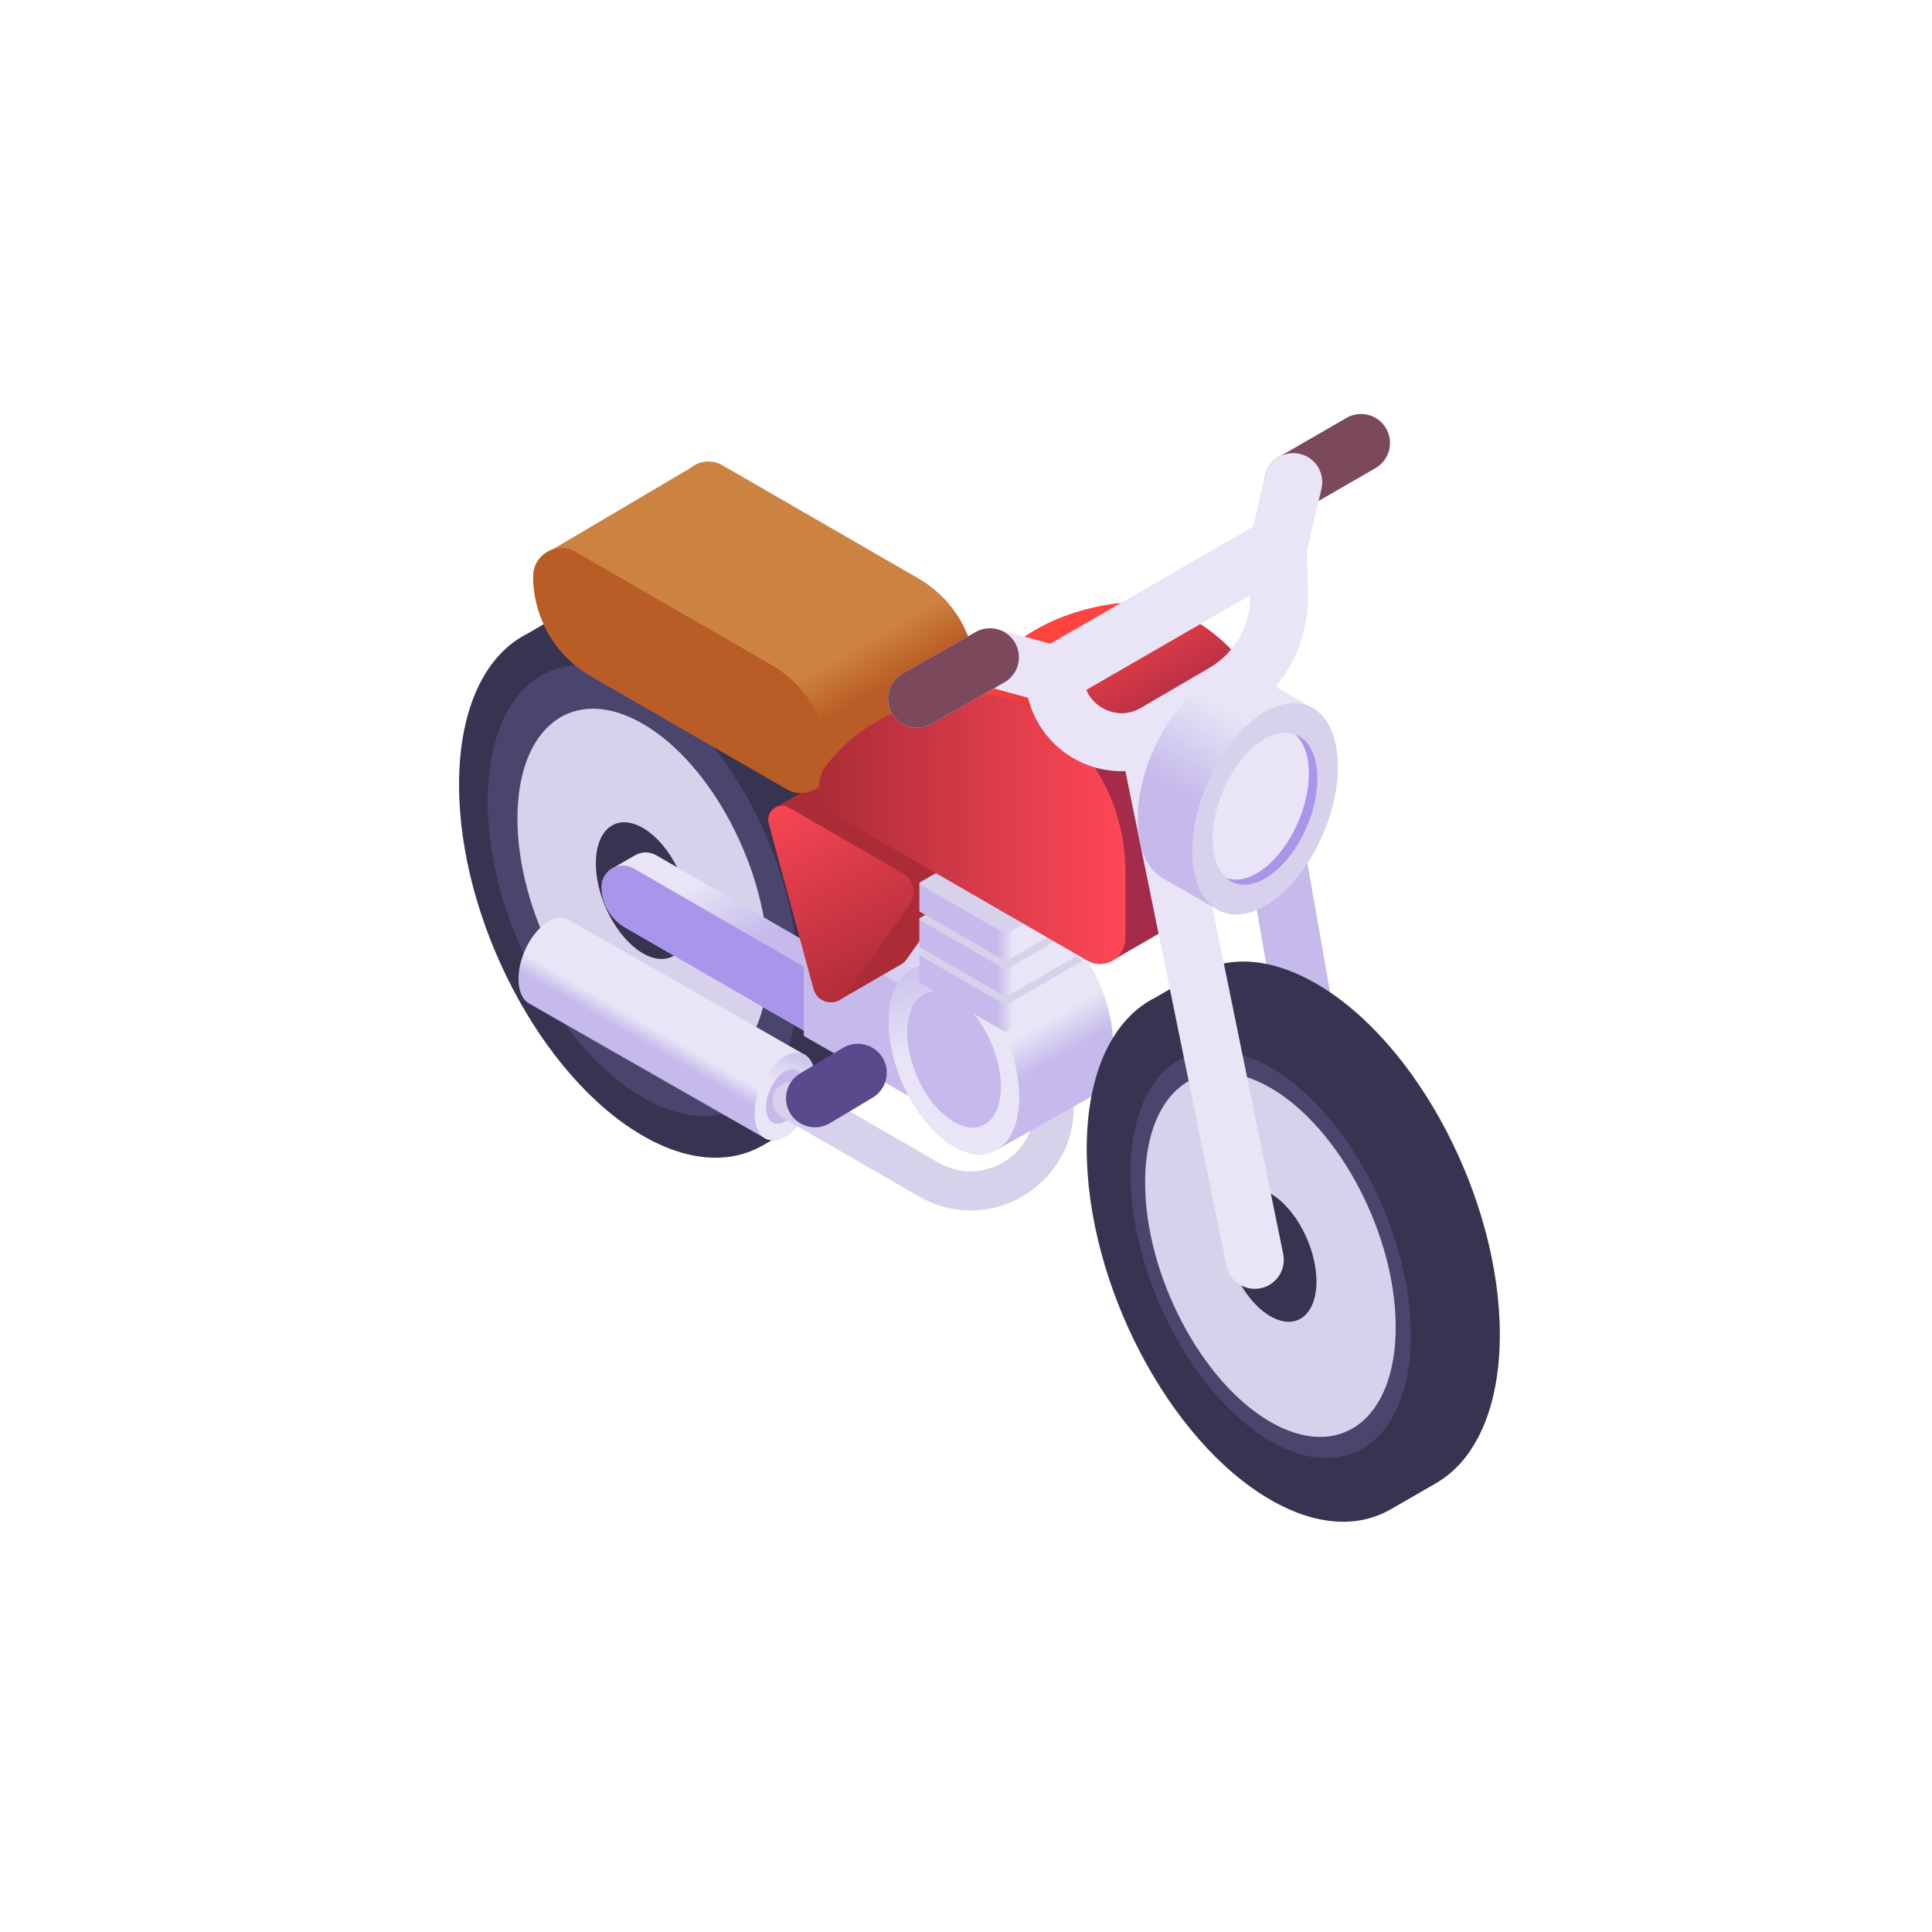 <svg width="168" height="168" viewBox="0 0 168 168" fill="none" xmlns="http://www.w3.org/2000/svg">
<path d="M45.934 55.066L45.932 55.063L49.482 52.993L49.484 52.997C52.277 51.42 55.901 51.582 59.867 53.872C68.688 58.965 75.839 72.628 75.839 84.39C75.839 90.815 73.702 95.337 70.327 97.293L70.329 97.298L66.307 99.615L66.306 99.612C63.509 101.21 59.871 101.056 55.889 98.757C47.068 93.664 39.917 80.001 39.917 68.239C39.917 61.499 42.268 56.852 45.934 55.066Z" fill="#373451"/>
<path d="M64.026 96.506C69.982 93.969 71.174 83.378 66.688 72.851C62.203 62.324 53.739 55.847 47.783 58.385C41.828 60.922 40.636 71.513 45.122 82.04C49.607 92.567 58.071 99.044 64.026 96.506Z" fill="#49456C"/>
<path d="M44.994 71.171C44.994 79.194 49.872 88.514 55.889 91.988C61.907 95.463 66.785 91.775 66.785 83.751C66.785 75.728 61.907 66.408 55.889 62.933C49.872 59.459 44.994 63.147 44.994 71.171Z" fill="#D7D1EB"/>
<path d="M58.366 83.223C60.172 82.454 60.533 79.244 59.173 76.053C57.814 72.863 55.248 70.9 53.443 71.669C51.638 72.438 51.277 75.648 52.636 78.839C53.996 82.029 56.561 83.993 58.366 83.223Z" fill="#373451"/>
<path d="M69.881 91.662L69.881 91.662L49.419 79.966L49.418 79.967C48.959 79.707 48.363 79.734 47.711 80.111C46.261 80.948 45.085 83.195 45.085 85.129C45.085 86.185 45.436 86.929 45.991 87.251L45.991 87.251L66.531 98.987L66.531 98.987C66.991 99.249 67.589 99.224 68.244 98.846C69.694 98.009 70.87 95.762 70.87 93.828C70.87 92.72 70.484 91.956 69.881 91.662Z" fill="url(#paint0_linear_129_517)"/>
<path d="M70.87 93.828C70.87 95.762 69.694 98.009 68.244 98.846C66.793 99.684 65.617 98.795 65.617 96.861C65.617 94.927 66.793 92.68 68.244 91.843C69.694 91.005 70.87 91.894 70.87 93.828Z" fill="url(#paint1_linear_129_517)"/>
<path d="M69.878 94.401C69.878 95.605 69.147 97.003 68.244 97.524C67.341 98.045 66.609 97.492 66.609 96.288C66.609 95.085 67.341 93.686 68.244 93.165C69.147 92.644 69.878 93.197 69.878 94.401Z" fill="#C5BAEB"/>
<path d="M84.399 105.258C82.858 105.258 81.317 104.852 79.912 104.041L68.047 97.191C67.235 96.722 66.956 95.684 67.425 94.872C67.894 94.06 68.932 93.781 69.744 94.25L81.609 101.1C83.356 102.109 85.442 102.109 87.189 101.1C88.936 100.092 89.979 98.285 89.979 96.268V92.132C89.979 91.194 90.739 90.434 91.677 90.434C92.614 90.434 93.374 91.194 93.374 92.132V96.268C93.374 99.513 91.697 102.419 88.887 104.041C87.482 104.852 85.94 105.258 84.399 105.258Z" fill="#D7D1EB"/>
<path d="M72.314 83.176L57.062 74.37C56.421 74 55.698 74.066 55.151 74.413L55.15 74.413L53.307 75.477L53.309 75.478C52.738 75.779 52.323 76.37 52.323 77.107C52.323 78.57 53.104 79.922 54.371 80.654L70.343 89.875V87.598L72.315 88.736L72.314 83.176Z" fill="url(#paint2_linear_129_517)"/>
<path d="M70.343 84.315L55.09 75.509C53.861 74.799 52.323 75.687 52.323 77.107C52.323 78.57 53.104 79.922 54.371 80.654L70.343 89.875V84.315Z" fill="#A996EB"/>
<path d="M86.082 82.412C86.083 82.371 86.053 82.328 85.995 82.294L76.717 76.965C76.612 76.904 76.453 76.898 76.362 76.95L69.955 80.649C69.916 80.671 69.896 80.701 69.894 80.733H69.894V90.01H69.894C69.894 90.051 69.923 90.094 69.981 90.127L79.259 95.456C79.364 95.517 79.523 95.523 79.614 95.471L86.02 91.772C86.062 91.748 86.082 91.715 86.081 91.681H86.082L86.082 82.412Z" fill="#C5BAEB"/>
<path d="M86.02 82.499L79.614 86.198C79.523 86.25 79.364 86.243 79.259 86.183L69.981 80.854C69.876 80.793 69.864 80.702 69.955 80.649L76.362 76.95C76.453 76.898 76.612 76.904 76.717 76.965L85.995 82.294C86.1 82.355 86.111 82.446 86.02 82.499Z" fill="url(#paint3_linear_129_517)"/>
<path d="M83.825 72.906L73.896 67.173C73.505 66.948 73.082 66.971 72.744 67.148L72.743 67.147L72.728 67.156C72.711 67.165 72.694 67.175 72.678 67.185L67.462 70.199C66.992 70.441 66.681 70.981 66.845 71.584L70.751 85.996C71.017 86.981 72.076 87.379 72.896 87.013L72.896 87.014L72.915 87.004C72.997 86.965 73.077 86.92 73.153 86.866L78.216 83.943C78.445 83.835 78.655 83.67 78.821 83.436L84.406 75.564C85.033 74.68 84.764 73.448 83.825 72.906Z" fill="#AB2C37"/>
<path d="M78.534 75.962L68.605 70.229C67.677 69.693 66.564 70.549 66.845 71.584L70.751 85.997C71.096 87.27 72.767 87.567 73.53 86.492L79.115 78.62C79.742 77.736 79.473 76.504 78.534 75.962Z" fill="url(#paint4_linear_129_517)"/>
<path d="M79.423 84.178L79.423 84.178L87.427 79.665L87.427 79.667C88.419 79.107 89.706 79.164 91.114 79.977C94.247 81.786 96.787 86.638 96.787 90.815C96.787 93.097 96.028 94.702 94.829 95.397L94.83 95.399L86.659 99.999L86.658 99.998C85.665 100.565 84.373 100.511 82.959 99.694C79.826 97.886 77.287 93.033 77.287 88.856C77.287 86.463 78.122 84.813 79.423 84.178Z" fill="url(#paint5_linear_129_517)"/>
<path d="M77.287 88.857C77.287 93.034 79.826 97.886 82.959 99.694C86.092 101.503 88.631 99.583 88.631 95.406C88.631 91.23 86.092 86.377 82.959 84.569C79.826 82.76 77.287 84.68 77.287 88.857Z" fill="url(#paint6_linear_129_517)"/>
<path d="M78.885 89.779C78.885 92.78 80.709 96.265 82.959 97.564C85.209 98.863 87.033 97.484 87.033 94.484C87.033 91.484 85.209 87.998 82.959 86.699C80.709 85.4 78.885 86.779 78.885 89.779Z" fill="#C5BAEB"/>
<path d="M94.104 83.519C94.105 83.478 94.076 83.435 94.017 83.401L86.769 79.228C86.664 79.168 86.505 79.161 86.414 79.213L80.008 82.912C79.968 82.935 79.948 82.965 79.946 82.996H79.946V85.368C79.945 85.409 79.975 85.452 80.033 85.486L87.281 89.658C87.386 89.719 87.545 89.725 87.636 89.673L94.042 85.974C94.084 85.95 94.104 85.917 94.103 85.883H94.104V83.519Z" fill="url(#paint7_linear_129_517)"/>
<path d="M94.042 83.606L87.636 87.305C87.545 87.357 87.386 87.35 87.281 87.29L80.033 83.117C79.928 83.057 79.916 82.965 80.007 82.912L86.414 79.213C86.505 79.161 86.664 79.168 86.769 79.228L94.017 83.401C94.122 83.462 94.133 83.553 94.042 83.606Z" fill="#D7D1EB"/>
<path d="M94.104 80.429C94.105 80.388 94.076 80.345 94.017 80.311L86.769 76.139C86.664 76.078 86.505 76.071 86.414 76.124L80.008 79.823C79.968 79.845 79.948 79.875 79.946 79.907H79.946V82.279C79.945 82.319 79.975 82.362 80.033 82.396L87.281 86.568C87.386 86.629 87.545 86.635 87.636 86.583L94.042 82.884C94.084 82.86 94.104 82.827 94.103 82.793H94.104V80.429Z" fill="url(#paint8_linear_129_517)"/>
<path d="M94.042 80.516L87.636 84.215C87.545 84.267 87.386 84.261 87.281 84.2L80.033 80.028C79.928 79.967 79.916 79.875 80.007 79.823L86.414 76.124C86.505 76.071 86.664 76.078 86.769 76.138L94.017 80.311C94.122 80.372 94.133 80.464 94.042 80.516Z" fill="#D7D1EB"/>
<path d="M94.104 77.34C94.105 77.299 94.076 77.255 94.017 77.222L86.769 73.049C86.664 72.988 86.505 72.982 86.414 73.034L80.008 76.733C79.968 76.756 79.948 76.785 79.946 76.817H79.946V79.189C79.945 79.23 79.975 79.273 80.033 79.306L87.281 83.479C87.386 83.539 87.545 83.546 87.636 83.493L94.042 79.795C94.084 79.77 94.104 79.738 94.103 79.704H94.104V77.34Z" fill="url(#paint9_linear_129_517)"/>
<path d="M94.042 77.427L87.636 81.125C87.545 81.178 87.386 81.171 87.281 81.111L80.033 76.938C79.928 76.877 79.916 76.786 80.007 76.733L86.414 73.034C86.505 72.982 86.664 72.988 86.769 73.049L94.017 77.221C94.122 77.282 94.133 77.374 94.042 77.427Z" fill="#D7D1EB"/>
<path d="M84.868 58.973C84.868 55.394 82.958 52.087 79.859 50.297L62.818 40.459C61.849 39.899 60.74 40.09 59.995 40.728L59.992 40.724L48.015 47.798C47.707 47.906 47.423 48.073 47.18 48.291L47.166 48.299L47.169 48.3C46.686 48.737 46.368 49.367 46.368 50.108C46.368 53.687 48.277 56.994 51.377 58.784L68.418 68.623C69.514 69.255 70.79 68.93 71.514 68.08L71.516 68.082L83.514 61.158C83.599 61.116 83.681 61.068 83.761 61.016L83.809 60.988L83.806 60.986C84.433 60.556 84.868 59.841 84.868 58.973Z" fill="url(#paint10_linear_129_517)"/>
<path d="M68.418 68.623L51.377 58.784C48.277 56.994 46.368 53.687 46.368 50.108C46.368 48.222 48.41 47.043 50.043 47.986L67.085 57.825C70.184 59.615 72.093 62.922 72.093 66.501C72.093 68.387 70.052 69.566 68.418 68.623Z" fill="#BA5C25"/>
<path d="M105.657 55.188C103.291 53.281 100.219 51.946 96.444 52.559C92.897 53.135 90.297 54.417 88.41 55.834L88.408 55.832L76.502 62.589C76.438 62.625 76.374 62.662 76.311 62.698L75.773 63.004L75.783 63.014C73.983 64.14 72.711 65.434 71.841 66.565C70.756 67.973 71.173 70.016 72.713 70.905L94.564 83.521C95.385 83.995 96.32 83.87 96.983 83.372L110.382 75.636C111.073 75.282 111.578 74.574 111.578 73.687V67.88C111.579 62.982 109.47 58.263 105.657 55.188Z" fill="url(#paint11_linear_129_517)"/>
<path d="M94.564 83.521L72.713 70.905C71.173 70.016 70.756 67.973 71.841 66.565C73.564 64.327 76.854 61.446 82.721 60.494C86.496 59.881 89.568 61.215 91.934 63.123C95.747 66.197 97.856 70.917 97.856 75.815V81.621C97.856 83.31 96.027 84.365 94.564 83.521Z" fill="url(#paint12_linear_129_517)"/>
<path d="M116.446 107.786C115.245 107.786 114.181 106.926 113.965 105.702L105.985 60.427C105.744 59.055 106.659 57.747 108.031 57.506C109.401 57.265 110.711 58.18 110.952 59.551L118.932 104.827C119.174 106.199 118.258 107.506 116.886 107.748C116.739 107.774 116.591 107.786 116.446 107.786Z" fill="#C5BAEB"/>
<path d="M100.515 86.722L100.513 86.719L104.063 84.649L104.065 84.653C106.858 83.076 110.482 83.238 114.448 85.528C123.269 90.621 130.42 104.284 130.42 116.046C130.42 122.471 128.283 126.993 124.908 128.949L124.91 128.954L120.888 131.271L120.887 131.268C118.09 132.866 114.452 132.712 110.471 130.413C101.649 125.32 94.498 111.657 94.498 99.895C94.498 93.155 96.849 88.508 100.515 86.722Z" fill="#373451"/>
<path d="M117.829 126.293C123.209 124 124.286 114.432 120.234 104.921C116.181 95.411 108.535 89.56 103.154 91.852C97.774 94.145 96.697 103.713 100.749 113.224C104.802 122.734 112.448 128.585 117.829 126.293Z" fill="#49456C"/>
<path d="M99.575 102.826C99.575 110.85 104.453 120.17 110.47 123.644C116.488 127.119 121.366 123.431 121.366 115.408C121.366 107.384 116.488 98.064 110.47 94.589C104.453 91.115 99.575 94.803 99.575 102.826Z" fill="#D7D1EB"/>
<path d="M106.466 106.805C106.466 109.754 108.259 113.18 110.47 114.457C112.682 115.733 114.475 114.378 114.475 111.429C114.475 108.48 112.682 105.054 110.47 103.777C108.259 102.5 106.466 103.856 106.466 106.805Z" fill="#373451"/>
<path d="M97.531 67.062C92.913 67.062 89.155 63.305 89.155 58.687V57.231L113.555 43.144L113.743 51.936C113.743 56.238 111.434 60.257 107.719 62.424L101.737 65.914C100.449 66.665 98.995 67.062 97.531 67.062ZM94.458 59.993C94.999 61.27 96.303 62.019 97.531 62.019C98.111 62.019 98.671 61.864 99.196 61.557L105.178 58.068C107.343 56.804 108.69 54.466 108.699 51.961L108.695 51.773L94.458 59.993Z" fill="#E9E5F6"/>
<path d="M109.109 112.072C107.936 112.072 106.885 111.249 106.641 110.055L97.448 65.046C97.169 63.681 98.05 62.349 99.414 62.07C100.778 61.791 102.111 62.672 102.389 64.036L111.583 109.046C111.861 110.41 110.981 111.742 109.617 112.021C109.447 112.056 109.277 112.072 109.109 112.072Z" fill="#E9E5F6"/>
<path d="M79.74 63.276C78.862 63.276 78.009 62.816 77.544 61.998C76.857 60.787 77.281 59.248 78.493 58.56L84.837 54.96C85.417 54.63 86.105 54.545 86.748 54.721L92.344 56.255C93.687 56.624 94.477 58.011 94.109 59.354C93.74 60.697 92.353 61.488 91.01 61.119L86.42 59.86L80.982 62.947C80.589 63.17 80.162 63.276 79.74 63.276Z" fill="#E9E5F6"/>
<path d="M79.74 63.276C78.862 63.276 78.009 62.816 77.544 61.998C76.857 60.787 77.281 59.248 78.493 58.56L84.837 54.96C86.048 54.273 87.587 54.697 88.275 55.908C88.962 57.12 88.537 58.659 87.326 59.346L80.982 62.947C80.589 63.17 80.162 63.276 79.74 63.276Z" fill="#7C485C"/>
<path d="M70.873 98.028C70.015 98.028 69.179 97.59 68.707 96.801C67.992 95.605 68.381 94.057 69.576 93.342L73.294 91.118C74.489 90.403 76.038 90.793 76.752 91.987C77.467 93.183 77.078 94.731 75.883 95.446L72.165 97.67C71.76 97.912 71.314 98.028 70.873 98.028Z" fill="#594A8E"/>
<path d="M112.461 44.446C111.59 44.446 110.742 43.994 110.275 43.184C109.579 41.978 109.992 40.436 111.198 39.74L117.089 36.338C118.295 35.642 119.837 36.055 120.534 37.261C121.23 38.468 120.817 40.01 119.611 40.706L113.72 44.107C113.323 44.337 112.889 44.446 112.461 44.446Z" fill="#7C485C"/>
<path d="M113.926 61.432L113.927 61.431L109.365 58.822L109.364 58.824C108.258 58.199 106.822 58.263 105.252 59.17C101.757 61.187 98.925 66.6 98.925 71.259C98.925 73.804 99.771 75.596 101.108 76.371L101.107 76.372L105.856 79.079L105.856 79.078C106.964 79.711 108.405 79.65 109.983 78.739C113.477 76.722 116.31 71.309 116.31 66.65C116.31 63.98 115.378 62.139 113.926 61.432Z" fill="url(#paint13_linear_129_517)"/>
<path d="M115.064 72.485C117.167 67.549 116.609 62.584 113.817 61.394C111.024 60.205 107.056 63.241 104.953 68.176C102.851 73.112 103.409 78.077 106.201 79.267C108.993 80.456 112.961 77.42 115.064 72.485Z" fill="#D7D1EB"/>
<path d="M113.642 71.877C115.152 68.332 114.751 64.766 112.745 63.911C110.739 63.056 107.889 65.238 106.378 68.783C104.868 72.328 105.269 75.894 107.275 76.749C109.281 77.603 112.131 75.422 113.642 71.877Z" fill="#A996EB"/>
<path d="M113.815 67.263C113.815 65.667 113.351 64.483 112.595 63.837C111.856 63.571 110.955 63.682 109.983 64.243C107.473 65.692 105.438 69.58 105.438 72.927C105.438 74.523 105.901 75.707 106.658 76.352C107.397 76.619 108.298 76.508 109.27 75.946C111.78 74.497 113.815 70.609 113.815 67.263Z" fill="#E9E5F6"/>
<path d="M111.156 49.981C110.965 49.981 110.77 49.959 110.576 49.913C109.22 49.594 108.38 48.236 108.7 46.88L110.004 41.345C110.324 39.989 111.682 39.15 113.037 39.469C114.393 39.789 115.233 41.147 114.913 42.502L113.609 48.037C113.335 49.198 112.3 49.981 111.156 49.981Z" fill="#E9E5F6"/>
<defs>
<linearGradient id="paint0_linear_129_517" x1="56.958" y1="91.245" x2="57.729" y2="89.909" gradientUnits="userSpaceOnUse">
<stop stop-color="#C5BAEB"/>
<stop offset="1" stop-color="#E9E5F6"/>
</linearGradient>
<linearGradient id="paint1_linear_129_517" x1="70.141" y1="90.877" x2="68.574" y2="94.567" gradientUnits="userSpaceOnUse">
<stop stop-color="#C5BAEB"/>
<stop offset="1" stop-color="#E9E5F6"/>
</linearGradient>
<linearGradient id="paint2_linear_129_517" x1="63.642" y1="82.983" x2="60.195" y2="77.012" gradientUnits="userSpaceOnUse">
<stop stop-color="#C5BAEB"/>
<stop offset="1" stop-color="#E9E5F6"/>
</linearGradient>
<linearGradient id="paint3_linear_129_517" x1="69.894" y1="81.574" x2="86.082" y2="81.574" gradientUnits="userSpaceOnUse">
<stop stop-color="#C5BAEB"/>
<stop offset="1" stop-color="#E9E5F6"/>
</linearGradient>
<linearGradient id="paint4_linear_129_517" x1="77.405" y1="86.078" x2="68.196" y2="68.137" gradientUnits="userSpaceOnUse">
<stop stop-color="#AB2C37"/>
<stop offset="1" stop-color="#FF4757"/>
</linearGradient>
<linearGradient id="paint5_linear_129_517" x1="89.223" y1="93.623" x2="87.569" y2="90.758" gradientUnits="userSpaceOnUse">
<stop stop-color="#C5BAEB"/>
<stop offset="1" stop-color="#E9E5F6"/>
</linearGradient>
<linearGradient id="paint6_linear_129_517" x1="78.862" y1="82.483" x2="82.246" y2="90.452" gradientUnits="userSpaceOnUse">
<stop stop-color="#C5BAEB"/>
<stop offset="1" stop-color="#E9E5F6"/>
</linearGradient>
<linearGradient id="paint7_linear_129_517" x1="86.732" y1="84.443" x2="88.133" y2="84.443" gradientUnits="userSpaceOnUse">
<stop stop-color="#C5BAEB"/>
<stop offset="1" stop-color="#E9E5F6"/>
</linearGradient>
<linearGradient id="paint8_linear_129_517" x1="86.732" y1="81.353" x2="88.133" y2="81.353" gradientUnits="userSpaceOnUse">
<stop stop-color="#C5BAEB"/>
<stop offset="1" stop-color="#E9E5F6"/>
</linearGradient>
<linearGradient id="paint9_linear_129_517" x1="86.732" y1="78.264" x2="88.133" y2="78.264" gradientUnits="userSpaceOnUse">
<stop stop-color="#C5BAEB"/>
<stop offset="1" stop-color="#E9E5F6"/>
</linearGradient>
<linearGradient id="paint10_linear_129_517" x1="70.682" y1="63.312" x2="68.575" y2="59.662" gradientUnits="userSpaceOnUse">
<stop stop-color="#BA5C25"/>
<stop offset="1" stop-color="#CC8241"/>
</linearGradient>
<linearGradient id="paint11_linear_129_517" x1="92.802" y1="68.67" x2="86.922" y2="58.485" gradientUnits="userSpaceOnUse">
<stop stop-color="#A42C4A"/>
<stop offset="1" stop-color="#FF433F"/>
</linearGradient>
<linearGradient id="paint12_linear_129_517" x1="71.234" y1="72.081" x2="97.856" y2="72.081" gradientUnits="userSpaceOnUse">
<stop stop-color="#AB2C37"/>
<stop offset="1" stop-color="#FF4757"/>
</linearGradient>
<linearGradient id="paint13_linear_129_517" x1="106.402" y1="71.059" x2="110.591" y2="63.804" gradientUnits="userSpaceOnUse">
<stop stop-color="#C5BAEB"/>
<stop offset="1" stop-color="#E9E5F6"/>
</linearGradient>
</defs>
</svg>
